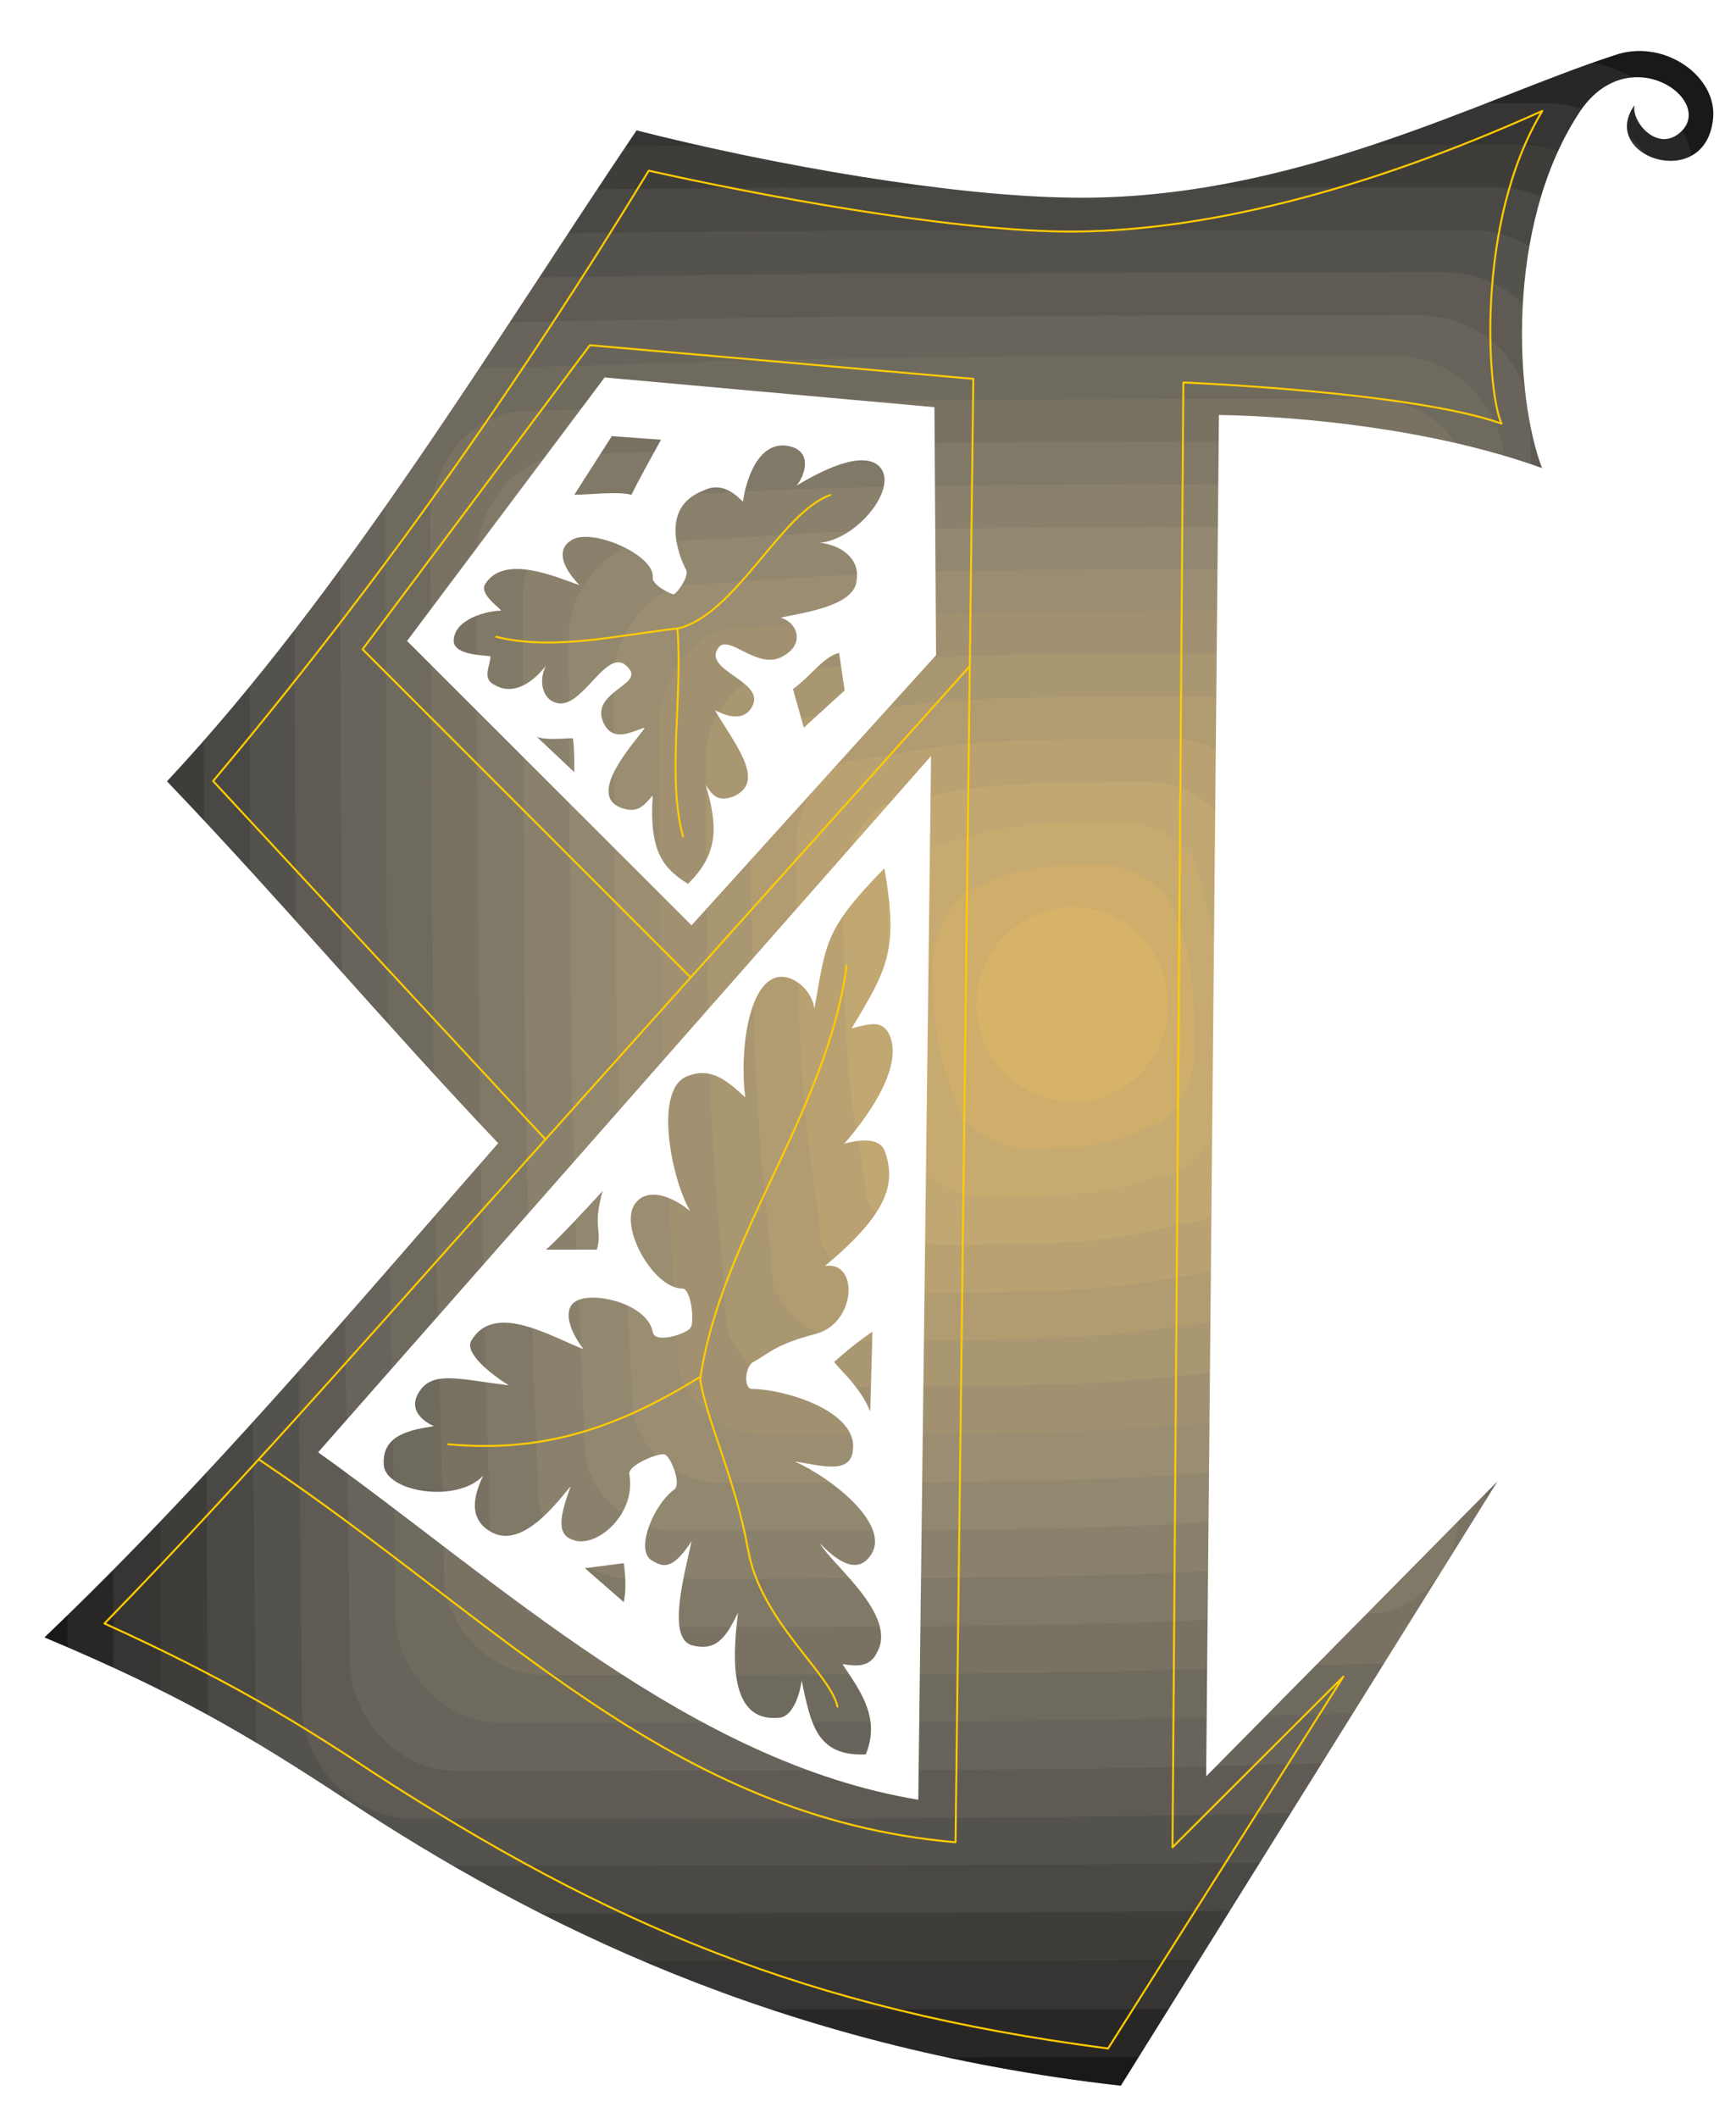<svg xmlns="http://www.w3.org/2000/svg" xml:space="preserve" width="62.48mm" height="288" fill-rule="evenodd" stroke-linejoin="round" stroke-width="28.222" preserveAspectRatio="xMidYMid" version="1.2" viewBox="0 0 6248 7620"><rect x="0" y="0" width="6248" height="7620" fill="#333333" stroke="none"/><defs class="ClipPathGroup"><clipPath id="a" clipPathUnits="userSpaceOnUse"><path d="M0 0h6248v7620H0z"/></clipPath></defs><g class="SlideGroup"><g class="Slide" clip-path="url(#a)"><g class="Page"><g class="com.sun.star.drawing.ClosedBezierShape"><path fill="none" d="M71 66h6141v7510H71z" class="BoundingBox"/><path fill="#1B1918" d="M543 66h5195c259 0 473 220 473 492v6527c0 269-214 490-473 490H543c-259 0-472-221-472-490V558C71 286 284 66 543 66Z"/></g><g class="com.sun.star.drawing.ClosedBezierShape"><path fill="none" d="M236 218h5886v7185H236z" class="BoundingBox"/><path fill="#292726" d="M236 698c0-262 198-473 449-473 1661-7 1113-7 4962-7 256 0 459 205 459 467 13 2072 21 1389 8 6229 0 264-206 480-455 480-1651 8-1102 8-4964 8-249 0-452-219-452-475 0-2073 5-1387-7-6229Z"/></g><g class="com.sun.star.drawing.ClosedBezierShape"><path fill="none" d="M396 370h5631v6861H396z" class="BoundingBox"/><path fill="#363533" d="M396 845c5-256 198-459 434-467 1581-7 1070-7 4729-7 249 0 447 200 454 449 11 1971 18 1323 6 5929 0 257-194 468-435 473-1571 8-1050 8-4726 8-244 0-442-206-450-455 0-1979 0-1331-12-5930Z"/></g><g class="com.sun.star.drawing.ClosedBezierShape"><path fill="none" d="M561 520h5368v6538H561z" class="BoundingBox"/><path fill="#3F3D3A" d="M561 985c0-241 187-442 416-447 1505-12 1020-17 4490-17 239 0 437 190 442 434 13 1874 26 1267 13 5627 0 251-186 455-417 462-1492 5-1004 13-4495 13-231 0-422-201-429-437-5-1874-5-1267-20-5635Z"/></g><g class="com.sun.star.drawing.ClosedBezierShape"><path fill="none" d="M728 673h5106v6212H728z" class="BoundingBox"/><path fill="#4A4844" d="M729 1135c0-239 177-429 396-442 1421-15 974-20 4254-20 231 0 421 185 429 416 18 1770 33 1201 18 5333 0 231-173 429-402 441-1410 13-956 21-4254 21-223 0-408-186-421-417-8-1773-8-1204-20-5332Z"/></g><g class="com.sun.star.drawing.ClosedBezierShape"><path fill="none" d="M897 827h4842v5886H897z" class="BoundingBox"/><path fill="#54524D" d="M897 1280c0-229 165-414 375-430 1345-17 923-22 4018-22 224 0 409 172 422 396 20 1670 33 1139 20 5033 0 224-168 417-386 435-1332 13-908 20-4015 20-219 0-396-180-409-399-15-1669-20-1144-25-5033Z"/></g><g class="com.sun.star.drawing.ClosedBezierShape"><path fill="none" d="M1057 980h4584v5565H1057z" class="BoundingBox"/><path fill="#5F5B54" d="M1057 1427c5-224 165-404 363-422 1260-13 876-25 3778-25 218 0 391 165 411 375 26 1571 38 1078 26 4734 5 219-160 404-366 422-1247 20-856 33-3778 33-211 0-384-173-404-383-13-1576-18-1083-30-4734Z"/></g><g class="com.sun.star.drawing.ClosedBezierShape"><path fill="none" d="M1222 1135h4323v5237H1222z" class="BoundingBox"/><path fill="#68645B" d="M1222 1569c0-214 154-386 345-404 1185-20 826-30 3543-30 211 0 378 152 396 355 28 1467 46 1020 33 4434 5 211-147 389-345 409-1172 26-814 38-3551 38-198 0-363-167-383-365-18-1472-26-1017-38-4437Z"/></g><g class="com.sun.star.drawing.ClosedBezierShape"><path fill="none" d="M1387 1280h4060v4919H1387z" class="BoundingBox"/><path fill="#6F6A5E" d="M1387 1716c0-205 149-370 327-391 1100-25 775-45 3306-45 198 0 363 154 391 345 25 1369 43 955 30 4131 8 206-139 378-325 404-1095 20-769 38-3313 38-190 0-350-152-378-345-18-1370-31-961-38-4137Z"/></g><g class="com.sun.star.drawing.ClosedBezierShape"><path fill="none" d="M1549 1435h3803v4592H1549z" class="BoundingBox"/><path fill="#797263" d="M1549 1864c5-201 139-361 312-384 1025-28 730-45 3070-45 191 0 351 139 376 325 33 1268 54 890 38 3832 8 198-134 363-307 391-1009 23-717 43-3075 43-186 0-338-147-364-325-25-1276-40-897-50-3837Z"/></g><g class="com.sun.star.drawing.ClosedBezierShape"><path fill="none" d="M1713 1588h3542v4268H1713z" class="BoundingBox"/><path fill="#817967" d="M1714 2009c7-190 134-345 294-371 940-30 678-50 2833-50 183 0 338 134 363 307 39 1167 59 826 46 3530 5 193-122 353-289 378-933 31-671 51-2839 51-177 0-325-134-358-307-25-1172-38-832-50-3538Z"/></g><g class="com.sun.star.drawing.ClosedBezierShape"><path fill="none" d="M1881 1742h3282v3939H1881z" class="BoundingBox"/><path fill="#8A816C" d="M1882 2150c0-172 119-325 279-358 859-33 628-50 2598-50 172 0 320 121 350 281 33 1068 59 774 51 3241 0 173-122 328-279 366-852 30-624 50-2603 50-168 0-315-126-341-287-33-1070-50-775-55-3243Z"/></g><g class="com.sun.star.drawing.ClosedBezierShape"><path fill="none" d="M2047 1895h3020v3614H2047z" class="BoundingBox"/><path fill="#92876F" d="M2047 2298c0-167 114-315 261-345 775-38 577-58 2358-58 168 0 308 114 341 261 38 969 63 712 58 2943 0 166-109 313-264 351-772 38-574 58-2363 58-160 0-303-114-333-269-33-966-51-710-58-2941Z"/></g><g class="com.sun.star.drawing.ClosedBezierShape"><path fill="none" d="M2207 2047h2764v3289H2207z" class="BoundingBox"/><path fill="#9B8D71" d="M2207 2445c5-160 109-302 248-340 695-38 532-58 2123-58 160 0 295 104 328 243 43 867 69 649 63 2641 0 160-104 303-243 341-692 43-525 63-2128 63-155 0-290-109-320-249-41-872-59-646-71-2641Z"/></g><g class="com.sun.star.drawing.ClosedBezierShape"><path fill="none" d="M2372 2197h2504v2966H2372z" class="BoundingBox"/><path fill="#A19171" d="M2372 2593c7-155 104-290 231-328 613-43 481-68 1886-68 148 0 282 101 320 228 46 770 71 582 64 2340 0 153-97 287-224 333-615 38-481 64-1894 64-145 0-274-97-312-231-38-768-64-587-71-2338Z"/></g><g class="com.sun.star.drawing.ClosedBezierShape"><path fill="none" d="M2540 2350h2238v2641H2540z" class="BoundingBox"/><path fill="#A99772" d="M2540 2733c0-140 88-269 210-307 534-51 427-76 1650-76 139 0 266 88 307 210 43 666 76 526 69 2038 0 148-84 275-204 320-538 46-436 72-1662 72-134 0-256-89-294-211-43-666-71-526-76-2046Z"/></g><g class="com.sun.star.drawing.ClosedBezierShape"><path fill="none" d="M2700 2504h1985v2321H2700z" class="BoundingBox"/><path fill="#B19C72" d="M2700 2879c7-134 88-256 198-299 453-46 382-76 1411-76 135 0 249 81 295 190 51 564 84 462 79 1738 5 140-79 262-188 308-456 51-385 84-1425 84-127 0-243-84-287-201-45-569-71-460-83-1744Z"/></g><g class="com.sun.star.drawing.ClosedBezierShape"><path fill="none" d="M2865 2657h1722v1996H2865z" class="BoundingBox"/><path fill="#B9A171" d="M2865 3027c7-127 78-243 180-287 373-53 330-83 1174-83 127 0 237 71 290 172 48 461 81 397 76 1437 5 135-71 252-168 303-378 50-337 83-1192 83-117 0-226-78-269-180-51-468-84-405-91-1445Z"/></g><g class="com.sun.star.drawing.ClosedBezierShape"><path fill="none" d="M3033 2811h1459v1669H3033z" class="BoundingBox"/><path fill="#C1A771" d="M3033 3175c5-122 68-231 154-282 296-51 291-81 945-81 122 0 223 63 274 152 59 358 89 333 84 1141 5 117-58 224-152 282-299 59-291 92-950 92-117 0-218-66-267-163-50-363-83-338-88-1141Z"/></g><g class="com.sun.star.drawing.ClosedBezierShape"><path fill="none" d="M3195 2956h1199v1352H3195z" class="BoundingBox"/><path fill="#C7AA6F" d="M3195 3316c0-111 58-212 142-263 216-58 236-96 702-96 109 0 213 58 264 142 58 262 96 275 89 841 7 111-51 212-135 271-218 56-244 96-717 96-102 0-198-58-249-142-58-263-89-275-96-849Z"/></g><g class="com.sun.star.drawing.ClosedBezierShape"><path fill="none" d="M3355 3110h944v1024h-944z" class="BoundingBox"/><path fill="#CFAE6C" d="M3355 3461c5-102 58-198 127-257 135-55 194-93 468-93 104 0 199 50 257 121 59 160 97 211 89 545 8 99-38 193-114 259-136 56-191 97-481 97-97 0-186-46-245-122-56-168-96-216-101-550Z"/></g><g class="com.sun.star.drawing.ClosedBezierShape"><path fill="none" d="M3515 3264h690v701h-690z" class="BoundingBox"/><path fill="#D7B369" d="M3861 3264c185 0 343 154 343 351s-158 349-343 349c-186 0-346-152-346-349s160-351 346-351Z"/></g><g class="com.sun.star.drawing.ClosedBezierShape"><path fill="none" d="M0 0h6250v7622H0z" class="BoundingBox"/><path fill="#FFF" d="M0 0h6249v7621H0V0Zm0 0Zm3351 2720-46 3755c-821-135-1512-787-2160-1250l2206-2505Zm0 0ZM2176 1358l1187 107 6 892-880 972-1024-1023 711-948Zm0 0Zm115-889c500 127 1136 237 1565 242 793 12 1479-358 1951-511 180-66 378 76 358 231-30 262-414 132-282-53-13 58 79 168 160 102 142-115-185-351-363-69-264 409-226 1024-130 1273-388-140-863-186-1163-191l-46 4898 1049-1062-1356 2175c-1238-140-2122-590-2780-1024-371-244-619-389-1094-589 589-562 1099-1169 1633-1778-399-420-788-880-1192-1302 641-686 1177-1582 1690-2342Zm0 0Zm-122 3816c-59 64-160 173-204 211h183c21-76-17-76 21-211Zm0 0Zm-64 1357 140-18s13 81 0 140l-140-122Zm0 0Zm1035-851c-75 51-108 84-138 109 18 26 94 89 130 178l8-287Zm0 0Zm-1578 340s-115-45-46-134c51-64 147-33 315-13-66-41-160-117-135-160 82-142 287-15 404 30-58-76-71-147-28-172 59-38 257 7 277 109 5 46 122 8 135-13 17-12 5-142-28-142-107 0-237-236-165-312 38-44 114-31 193 33-66-110-135-442-8-486 84-33 142 18 206 77-21-166 12-415 119-433 59-8 122 51 130 114 43-236 33-282 252-505 51 294 13 358-118 576 75-20 105-25 131 13 71 125-100 336-156 400-26 12 113-43 143 25 46 122 8 231-214 417 122-21 114 205-33 244-145 38-165 68-224 101-30 13-38 97-5 97 109 0 376 76 363 216-5 96-119 58-210 45 134 59 361 237 267 346-57 71-146-21-176-51 43 76 278 256 207 389-26 58-75 53-126 45 64 97 138 193 84 325-180 8-198-114-231-266-5 45-31 134-84 134-195 18-157-269-145-378-45 96-83 140-167 117-89-28-26-252 0-374-64 97-97 97-140 71-66-33 0-198 76-256 31-18-12-122-33-127-18-8-134 38-127 71 26 147-122 269-203 236-66-20-41-101-8-193-50 59-180 236-294 160-89-56-38-160-21-198-94 102-358 59-358-43-5-104 97-122 181-135Zm0 0Zm370-2480c33 13 102 5 130 5 5 26 5 97 5 122l-135-127Zm0 0Zm270-1082 177 13c-30 56-76 135-106 198-54-13-148 0-206 0l135-211Zm0 0Zm652 910 39 139 147-134-20-135c-56 13-102 84-166 130Zm0 0Zm-1221-173c0-79 122-109 170-109 0-8-81-59-56-97 71-109 262-20 338 5-64-68-81-127-31-160 71-51 308 53 295 135 0 25 64 58 76 58 13-5 51-58 46-84-33-63-92-228 56-287 63-33 109 0 147 38 8-63 51-231 173-198 76 21 51 102 20 140 64-38 241-140 303-63 59 78-87 256-219 269 76 7 145 58 132 134-5 89-173 115-274 135 63 18 89 97 7 140-91 51-193-84-231-31-58 82 173 120 122 211-20 38-63 51-134 13 71 122 190 261 63 312-58 20-76-13-96-43 45 152 45 249-64 356-89-56-140-115-127-318-28 31-51 69-117 43-122-51 59-241 89-287-48 13-119 59-152-25-38-102 142-130 96-186-76-101-165 148-261 122-54-12-66-83-39-134-66 84-134 101-187 68-44-23-13-68-13-101 0-5-132 0-132-56Z"/></g><g fill="none" class="com.sun.star.drawing.OpenBezierShape"><path d="M372 395h5184v6980H372z" class="BoundingBox"/><path stroke="#FFCB00" stroke-linecap="round" stroke-width="7" d="M1964 4100 767 2810c581-692 1083-1401 1568-2196 396 89 1072 214 1493 219 481 5 1071-140 1723-434-243 401-198 1015-147 1125-325-115-1145-148-1145-148l-39 5270 615-614-847 1338c-1089-142-1800-447-2645-993-294-195-546-345-967-536 530-544 1056-1151 1575-1728l1540-1717"/></g><g fill="none" class="com.sun.star.drawing.OpenBezierShape"><path d="M928 1238h2580v5395H928z" class="BoundingBox"/><path stroke="#FFCB00" stroke-linecap="round" stroke-width="7" d="M2482 3513 1305 2336l818-1094 1380 121-64 5265c-1028-89-1644-800-2507-1377"/></g><g fill="none" class="com.sun.star.drawing.OpenBezierShape"><path d="M1782 2257h681v757h-681z" class="BoundingBox"/><path stroke="#FFCB00" stroke-linecap="round" stroke-width="7" d="M1786 2291c204 51 435-5 652-30 20 237-38 536 20 748"/></g><g fill="none" class="com.sun.star.drawing.OpenBezierShape"><path d="M2432 1777h561v490h-561z" class="BoundingBox"/><path stroke="#FFCB00" stroke-linecap="round" stroke-width="7" d="M2436 2262c210-46 374-418 552-481"/></g><g fill="none" class="com.sun.star.drawing.OpenBezierShape"><path d="M2516 3471h536v2674h-536z" class="BoundingBox"/><path stroke="#FFCB00" stroke-linecap="round" stroke-width="7" d="M3047 3475c-71 528-456 982-527 1489 25 152 127 358 173 615 46 254 296 442 321 561"/></g><g fill="none" class="com.sun.star.drawing.OpenBezierShape"><path d="M1609 4952h912v255h-912z" class="BoundingBox"/><path stroke="#FFCB00" stroke-linecap="round" stroke-width="7" d="M2516 4956c-303 187-570 271-903 240"/></g></g></g></g></svg>
